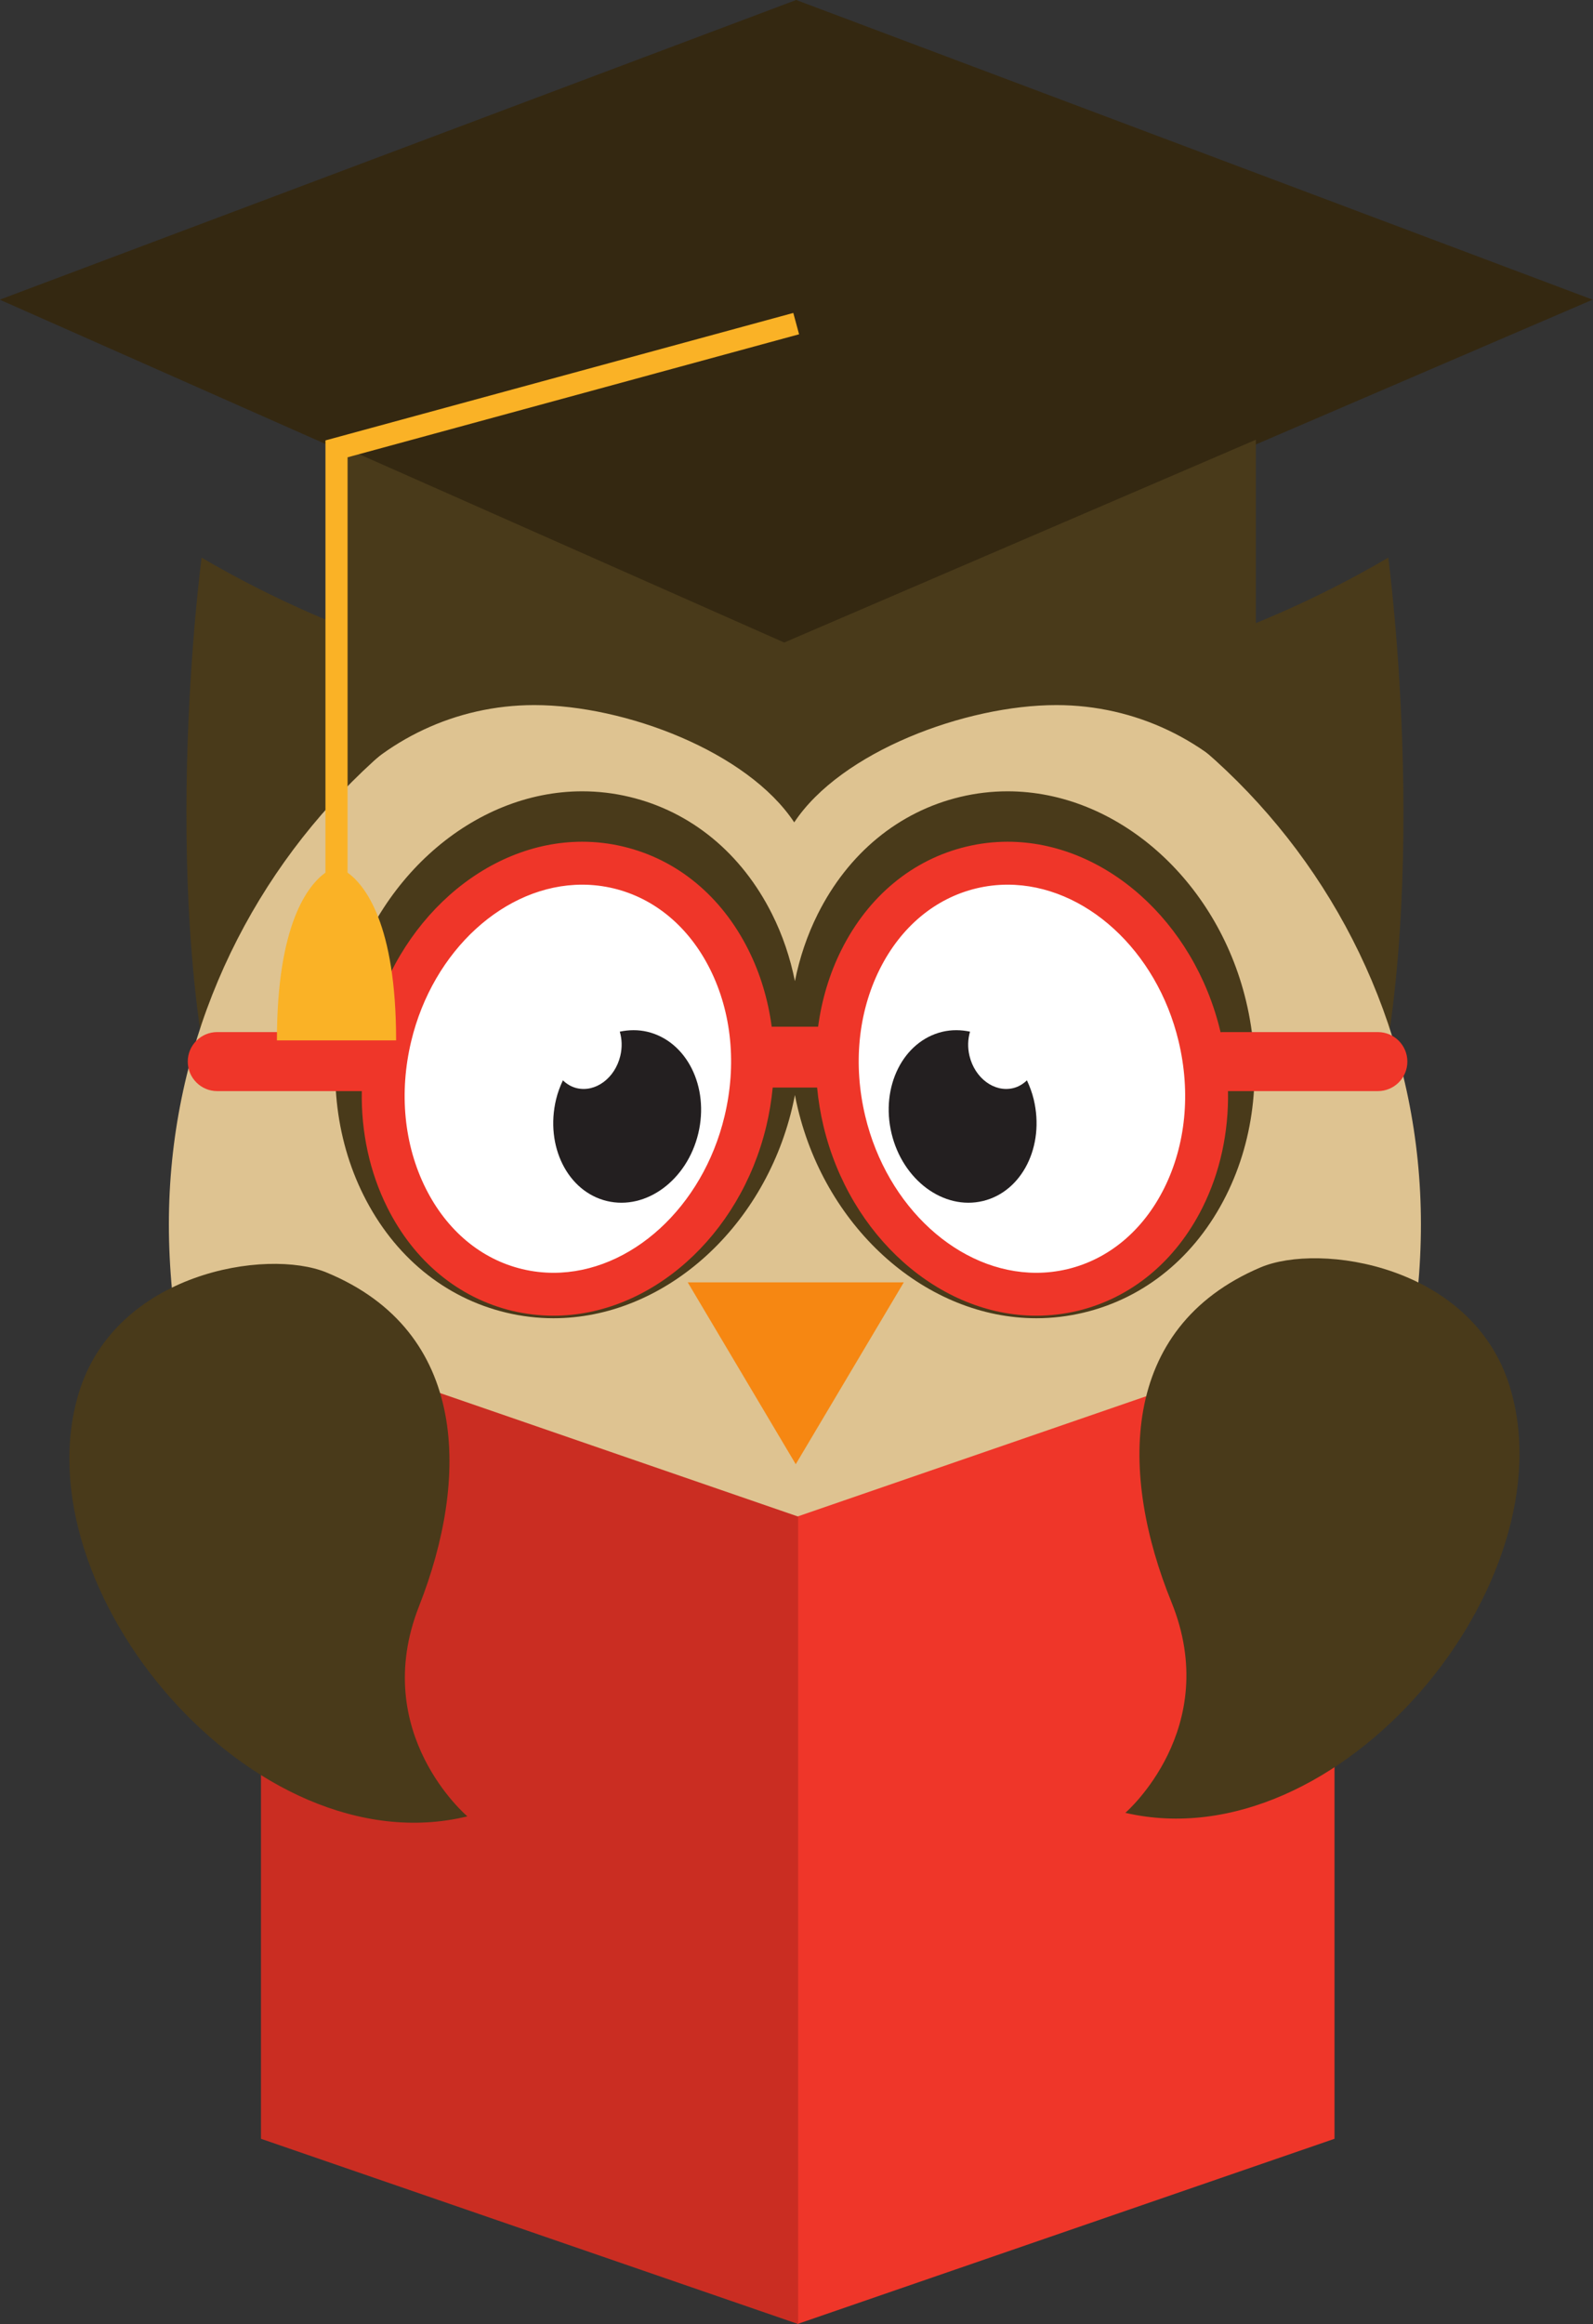 <?xml version="1.0" encoding="UTF-8"?><svg xmlns="http://www.w3.org/2000/svg" xmlns:xlink="http://www.w3.org/1999/xlink" height="370.0" preserveAspectRatio="xMidYMid meet" version="1.0" viewBox="73.7 27.6 253.7 370.0" width="253.7" zoomAndPan="magnify"><rect x="73.7" y="27.6" width="253.7" height="370.0" fill="#333333" stroke="none"/><g><g id="change1_1"><path d="M 294.797 116.379 C 248.109 143.762 200.5 140.23 200.305 140.215 L 200.312 140.215 L 200.297 140.215 L 200.301 140.215 C 200.102 140.23 152.496 143.762 105.809 116.379 C 105.809 116.379 98.305 172.449 109.734 211.5 C 109.734 211.5 134.375 154.18 200.301 140.215 C 266.227 154.18 290.867 211.5 290.867 211.5 C 302.301 172.449 294.797 116.379 294.797 116.379" fill="#493a1a"/></g><g id="change2_1"><path d="M 100.594 222.531 C 100.594 167.465 145.23 122.82 200.293 122.82 C 255.363 122.82 299.996 167.465 299.996 222.531 C 299.996 277.594 255.363 356.664 200.293 356.664 C 145.23 356.664 100.594 277.594 100.594 222.531" fill="#dec391"/></g><g id="change1_2"><path d="M 272.145 186.965 C 267.504 167.621 251.531 153.582 234.168 153.582 C 231.625 153.582 229.086 153.883 226.613 154.477 C 216.828 156.82 208.777 163.445 203.934 173.129 C 202.254 176.484 201.043 180.078 200.297 183.805 C 199.547 180.078 198.34 176.484 196.656 173.129 C 191.812 163.445 183.762 156.82 173.98 154.477 C 171.512 153.883 168.969 153.582 166.426 153.582 C 149.062 153.582 133.086 167.621 128.445 186.965 C 125.875 197.691 126.996 208.688 131.617 217.926 C 136.461 227.609 144.512 234.23 154.293 236.574 C 156.766 237.168 159.305 237.473 161.844 237.473 L 161.848 237.473 C 179.219 237.473 195.191 223.43 199.832 204.086 C 200.008 203.367 200.156 202.652 200.297 201.934 C 200.434 202.652 200.586 203.367 200.762 204.086 C 205.398 223.43 221.371 237.469 238.746 237.473 C 241.285 237.473 243.828 237.168 246.301 236.574 C 256.082 234.23 264.133 227.609 268.973 217.926 C 273.594 208.688 274.719 197.691 272.145 186.965" fill="#493a1a"/></g><g id="change3_1"><path d="M 264.723 192.562 C 269.184 211.133 260.133 229.227 244.52 232.973 C 228.906 236.715 212.633 224.691 208.18 206.121 C 203.727 187.547 212.773 169.457 228.391 165.711 C 244 161.965 260.27 173.988 264.723 192.562" fill="#fff"/></g><g id="change3_2"><path d="M 135.867 192.562 C 131.41 211.133 140.457 229.227 156.07 232.973 C 171.688 236.715 187.957 224.691 192.414 206.121 C 196.867 187.547 187.816 169.457 172.199 165.711 C 156.59 161.965 140.32 173.988 135.867 192.562" fill="#fff"/></g><g id="change4_1"><path d="M 235.047 200.84 C 232.059 201.555 228.953 199.258 228.102 195.707 C 227.777 194.355 227.836 193.023 228.188 191.848 C 226.742 191.543 225.258 191.52 223.777 191.867 C 217.523 193.371 213.902 200.617 215.688 208.059 C 217.473 215.492 223.984 220.309 230.238 218.809 C 236.492 217.309 240.113 210.062 238.328 202.625 C 238.07 201.555 237.691 200.547 237.246 199.598 C 236.637 200.184 235.895 200.637 235.047 200.84" fill="#231f20"/></g><g id="change4_2"><path d="M 165.547 200.84 C 168.531 201.555 171.637 199.258 172.488 195.707 C 172.812 194.355 172.758 193.023 172.406 191.848 C 173.852 191.543 175.336 191.52 176.812 191.867 C 183.066 193.371 186.688 200.617 184.906 208.059 C 183.125 215.492 176.609 220.309 170.352 218.809 C 164.098 217.309 160.48 210.062 162.262 202.625 C 162.52 201.555 162.898 200.547 163.348 199.598 C 163.953 200.184 164.699 200.637 165.547 200.84" fill="#231f20"/></g><g id="change5_1"><path d="M 217.637 231.758 L 200.43 260.715 L 183.227 231.758 Z M 217.637 231.758" fill="#f68712"/></g><g id="change6_1"><path d="M 156.27 284.371 C 156.27 284.371 160.848 287.23 164.469 284.371 C 164.469 284.371 160.273 291.234 156.27 284.371" fill="#39808b"/></g><g id="change6_2"><path d="M 173.816 284.371 C 173.816 284.371 178.395 287.23 182.02 284.371 C 182.02 284.371 177.824 291.234 173.816 284.371" fill="#39808b"/></g><g id="change6_3"><path d="M 191.367 284.371 C 191.367 284.371 195.945 287.23 199.574 284.371 C 199.574 284.371 195.375 291.234 191.367 284.371" fill="#39808b"/></g><g id="change6_4"><path d="M 208.918 284.371 C 208.918 284.371 213.496 287.23 217.121 284.371 C 217.121 284.371 212.926 291.234 208.918 284.371" fill="#39808b"/></g><g id="change6_5"><path d="M 226.469 284.371 C 226.469 284.371 231.047 287.23 234.672 284.371 C 234.672 284.371 230.473 291.234 226.469 284.371" fill="#39808b"/></g><g id="change6_6"><path d="M 244.02 284.371 C 244.02 284.371 248.598 287.23 252.223 284.371 C 252.223 284.371 248.023 291.234 244.02 284.371" fill="#39808b"/></g><g id="change6_7"><path d="M 164.469 296.77 C 164.469 296.77 169.047 299.633 172.672 296.77 C 172.672 296.77 168.477 303.637 164.469 296.77" fill="#39808b"/></g><g id="change6_8"><path d="M 182.02 296.77 C 182.02 296.77 186.598 299.633 190.223 296.77 C 190.223 296.77 186.023 303.637 182.02 296.77" fill="#39808b"/></g><g id="change6_9"><path d="M 199.574 296.77 C 199.574 296.77 204.148 299.633 207.773 296.77 C 207.773 296.77 203.578 303.637 199.574 296.77" fill="#39808b"/></g><g id="change6_10"><path d="M 217.121 296.77 C 217.121 296.77 221.699 299.633 225.32 296.77 C 225.32 296.77 221.125 303.637 217.121 296.77" fill="#39808b"/></g><g id="change6_11"><path d="M 234.672 296.77 C 234.672 296.77 239.25 299.633 242.871 296.77 C 242.871 296.77 238.676 303.637 234.672 296.77" fill="#39808b"/></g><g id="change6_12"><path d="M 170.766 308.219 C 170.766 308.219 175.344 311.078 178.969 308.219 C 178.969 308.219 174.773 315.086 170.766 308.219" fill="#39808b"/></g><g id="change6_13"><path d="M 188.316 308.219 C 188.316 308.219 192.895 311.078 196.52 308.219 C 196.52 308.219 192.316 315.086 188.316 308.219" fill="#39808b"/></g><g id="change6_14"><path d="M 205.863 308.219 C 205.863 308.219 210.441 311.078 214.066 308.219 C 214.066 308.219 209.871 315.086 205.863 308.219" fill="#39808b"/></g><g id="change6_15"><path d="M 223.418 308.219 C 223.418 308.219 227.992 311.078 231.617 308.219 C 231.617 308.219 227.422 315.086 223.418 308.219" fill="#39808b"/></g><g id="change6_16"><path d="M 178.395 318.516 C 178.395 318.516 182.973 321.379 186.598 318.516 C 186.598 318.516 182.402 325.387 178.395 318.516" fill="#39808b"/></g><g id="change6_17"><path d="M 195.945 318.516 C 195.945 318.516 200.523 321.379 204.148 318.516 C 204.148 318.516 199.953 325.387 195.945 318.516" fill="#39808b"/></g><g id="change6_18"><path d="M 213.496 318.516 C 213.496 318.516 218.074 321.379 221.699 318.516 C 221.699 318.516 217.504 325.387 213.496 318.516" fill="#39808b"/></g><g id="change6_19"><path d="M 185.074 328.246 C 185.074 328.246 189.648 331.105 193.273 328.246 C 193.273 328.246 189.078 335.113 185.074 328.246" fill="#39808b"/></g><g id="change6_20"><path d="M 202.621 328.246 C 202.621 328.246 207.203 331.105 210.824 328.246 C 210.824 328.246 206.629 335.113 202.621 328.246" fill="#39808b"/></g><g id="change6_21"><path d="M 194.422 338.926 C 194.422 338.926 199 341.789 202.621 338.926 C 202.621 338.926 198.426 345.793 194.422 338.926" fill="#39808b"/></g><g id="change7_1"><path d="M 198.594 130.645 L 73.66 75.309 L 200.5 27.598 L 327.34 75.309 L 198.594 130.645" fill="#342811"/></g><g id="change1_3"><path d="M 198.594 129.895 L 127.293 98.316 L 127.293 154.301 C 134.914 145.465 146.191 139.855 158.785 139.855 C 173.277 139.855 192.746 147.281 200.188 158.527 C 207.633 147.281 227.434 139.855 241.93 139.855 C 254.68 139.855 266.078 145.602 273.707 154.637 L 273.707 97.609 L 198.594 129.895" fill="#493a1a"/></g><g id="change8_1"><path d="M 259.094 216.797 C 255.734 223.512 250.277 228.074 243.727 229.648 C 242.094 230.039 240.418 230.238 238.746 230.238 C 226.422 230.238 214.965 219.762 211.504 205.324 C 209.539 197.121 210.359 188.797 213.812 181.887 C 217.172 175.172 222.633 170.609 229.191 169.035 C 230.816 168.645 232.492 168.445 234.168 168.445 C 246.488 168.445 257.938 178.922 261.398 193.359 C 263.367 201.559 262.547 209.883 259.094 216.797 Z M 189.086 205.324 C 185.629 219.762 174.172 230.238 161.848 230.238 C 160.176 230.238 158.5 230.039 156.867 229.648 C 150.312 228.074 144.859 223.512 141.5 216.797 C 138.043 209.883 137.223 201.559 139.191 193.359 C 142.652 178.922 154.109 168.445 166.426 168.445 C 168.098 168.445 169.773 168.645 171.406 169.035 C 177.957 170.609 183.418 175.172 186.777 181.887 C 190.234 188.797 191.055 197.121 189.086 205.324 Z M 293.133 191.914 L 268.355 191.914 C 268.262 191.914 268.176 191.938 268.086 191.941 L 268.047 191.766 C 263.855 174.293 249.609 161.609 234.168 161.609 C 231.957 161.609 229.746 161.871 227.598 162.391 C 219.043 164.438 211.98 170.277 207.703 178.824 C 205.801 182.625 204.566 186.762 203.992 191.059 L 196.602 191.059 C 196.027 186.762 194.793 182.625 192.891 178.824 C 188.613 170.277 181.551 164.438 173 162.391 C 170.848 161.871 168.637 161.609 166.426 161.609 C 150.98 161.609 136.734 174.293 132.543 191.766 L 132.512 191.914 L 108.297 191.914 C 105.699 191.914 103.602 194.02 103.602 196.613 C 103.602 199.207 105.699 201.312 108.297 201.312 L 131.32 201.312 C 131.199 207.855 132.574 214.227 135.387 219.855 C 139.66 228.406 146.727 234.242 155.273 236.297 C 157.426 236.809 159.641 237.07 161.848 237.07 L 161.852 237.07 C 177.293 237.07 191.547 224.391 195.734 206.918 C 196.227 204.863 196.562 202.801 196.762 200.742 L 203.832 200.742 C 204.027 202.801 204.363 204.863 204.855 206.918 C 209.047 224.391 223.297 237.07 238.746 237.07 C 240.953 237.07 243.168 236.809 245.32 236.297 C 253.867 234.242 260.93 228.406 265.207 219.855 C 268.02 214.227 269.391 207.855 269.27 201.312 L 293.133 201.312 C 295.73 201.312 297.836 199.207 297.836 196.613 C 297.836 194.02 295.73 191.914 293.133 191.914" fill="#ef3629"/></g><g id="change8_2"><path d="M 286.234 368.109 L 200.68 397.602 L 200.68 269.047 L 286.234 239.551 L 286.234 368.109" fill="#ef3629"/></g><g id="change9_1"><path d="M 115.262 368.109 L 200.812 397.602 L 200.812 269.047 L 115.262 239.551 L 115.262 368.109" fill="#ca2d22"/></g><g id="change1_4"><path d="M 274.422 229.391 C 283.883 225.359 308.117 229 314.113 248.25 C 323.82 279.41 287.07 324.117 252.922 316.215 C 252.922 316.215 268.457 302.832 260.258 282.648 C 252.059 262.461 251.793 239.027 274.422 229.391" fill="#493a1a"/></g><g id="change1_5"><path d="M 125.707 230.191 C 116.199 226.266 92.008 230.164 86.215 249.48 C 76.844 280.742 114.078 325.055 148.137 316.777 C 148.137 316.777 132.461 303.566 140.445 283.293 C 148.426 263.02 148.434 239.586 125.707 230.191" fill="#493a1a"/></g><g id="change10_1"><path d="M 129.055 166.527 L 129.055 100.406 L 200.961 80.82 L 200.039 77.422 L 125.531 97.715 L 125.531 166.527 C 122.785 168.504 117.801 174.641 117.801 193.234 L 136.785 193.234 C 136.785 174.645 131.801 168.504 129.055 166.527" fill="#fab226"/></g></g></svg>